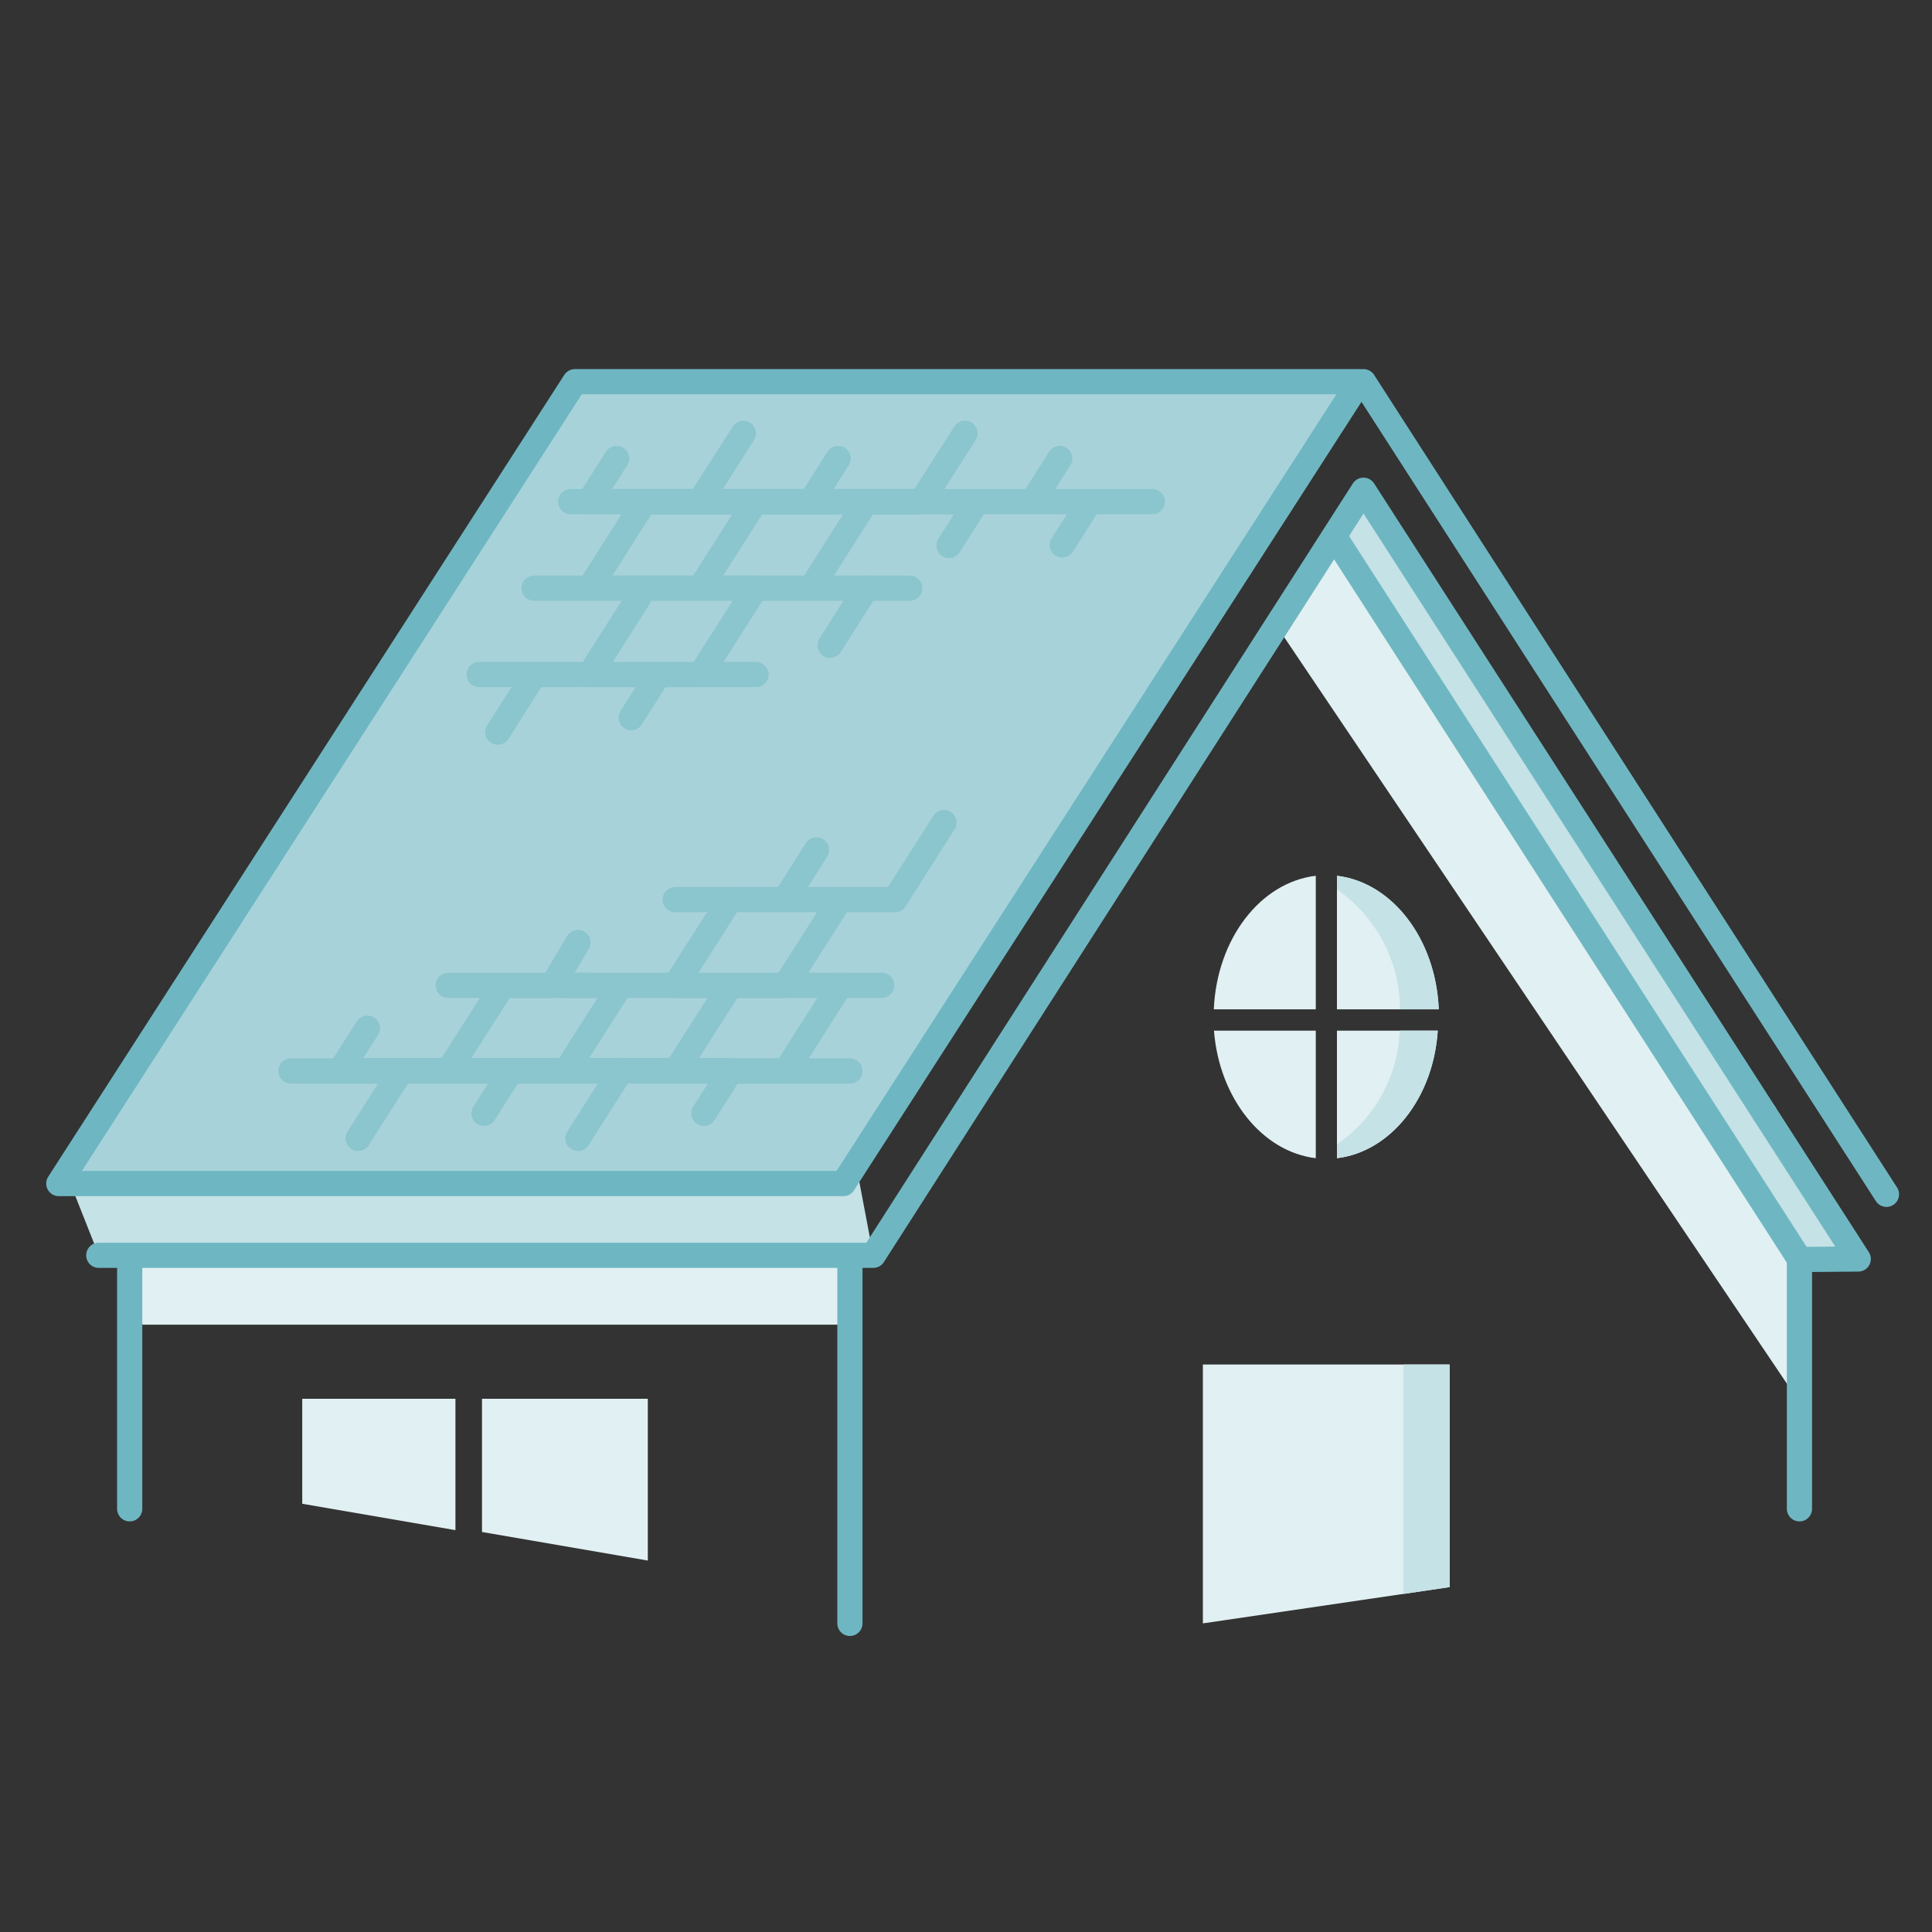 <svg id="Layer_1" data-name="Layer 1" xmlns="http://www.w3.org/2000/svg" viewBox="0 0 115 115"><rect x="0" y="0" width="115" height="115" fill="#333333" stroke="none"/><defs><style>.cls-1,.cls-5{fill:none}.cls-1{clip-rule:evenodd}.cls-2{fill:#c5e2e6}.cls-3{fill:#e1f0f2}.cls-4,.cls-6{fill:#a8d2da}.cls-5,.cls-6{stroke:#6eb7c2;stroke-linecap:round;stroke-linejoin:round;stroke-width:1.5px}.cls-6{stroke:#8bc5ce}.cls-7{clip-path:url(#clip-path)}</style><clipPath id="clip-path"><path class="cls-1" d="M344.22-89.73a2 2 0 0 0-1.76.73l-.07.08 9.41 1V-88a2 2 0 0 0-1.43-1.07h-.15zM355-94.45a1 1 0 0 1 1 1 1 1 0 0 1-.88 1h-4.69a1 1 0 0 0-.8.4l-.06.1-.42.73 1.23.13a4 4 0 0 1 3.58 4v.38a1 1 0 0 1-1.1.92l-11.94-1.25a1 1 0 0 1-.89-1.1 4 4 0 0 1 4.4-3.56l2.57.27.85-1.49a3 3 0 0 1 2.4-1.51H355zm-10.22 8.8a1 1 0 0 1 .89 1v.12l-.11 1a1 1 0 0 1-1.1.89 1 1 0 0 1-.89-1v-.12l.11-1a1 1 0 0 1 1.12-.89zm7 .73a1 1 0 0 1 .89 1v.12l-.11 1a1 1 0 0 1-1.1.89 1 1 0 0 1-.89-1V-83l.11-1a1 1 0 0 1 1.08-.92zm-3.48-.36a1 1 0 0 1 .89 1v.12l-.32 3a1 1 0 0 1-1.1.89 1 1 0 0 1-.89-1v-.12l.32-3a1 1 0 0 1 1.08-.89zm-7-.74a1 1 0 0 1 .9 1v.11l-.41 4a1 1 0 0 1-1.1.89 1 1 0 0 1-.9-1v-.12l.42-4a1 1 0 0 1 1.1-.86zm3.07 4.35a1 1 0 0 1 .89 1v.12l-.32 3a1 1 0 0 1-1.1.89 1 1 0 0 1-.89-1v-.12l.32-3a1 1 0 0 1 1.11-.89zm7 .73a1 1 0 0 1 .89 1v.12l-.31 3a1 1 0 0 1-1.1.89 1 1 0 0 1-.9-1v-.12l.31-3a1 1 0 0 1 1.08-.89zm-3.69 1.62a1 1 0 0 1 .89 1v.11l-.21 2a1 1 0 0 1-1.1.89 1 1 0 0 1-.89-1v-.12l.21-2a1 1 0 0 1 1.07-.88zm-7.07.26a1 1 0 0 1 .9 1v.06l-.22 2.12a1 1 0 0 1-1.1.89 1 1 0 0 1-.9-1V-76l.22-2.12a1 1 0 0 1 1.07-.94z"/></clipPath></defs><path class="cls-2" d="M4.19 70.45l1.69 4.27h46.1l-1.03-5.43-.75 1.16H4.19z"/><path class="cls-3" d="M51.25 78.85H8.48l-.76-3.88h42.77l.76 3.88z"/><path class="cls-4" d="M80.92 22.72h-46.7L3.5 70.45h46.7l30.72-47.73z"/><path class="cls-2" d="M107.11 74.94l-27.68-43 1.73-2.76 29.45 45.76h-3.5z"/><path class="cls-5" d="M112.29 71.09L81.16 22.72"/><path class="cls-3" d="M107.11 74.94l-27.68-43-3.42 5.35 31.1 46.18v-8.53z"/><path class="cls-5" d="M5.88 74.72h46.1l29.18-45.54 23.87 37.09"/><path class="cls-6" d="M41.68 35.01h-6.59l3.27-5.15h6.6l-3.28 5.15z"/><path class="cls-6" d="M48.28 35.01h-6.6l3.28-5.15h6.59l-3.27 5.15zm5.87 0h-5.87l3.27-5.15h6.6l-1.66 2.61m6.74-.03l1.64-2.58h-.13M29.63 43.58l2.18-3.43h6.6m0 0H45m-13.21-5.14h6.59l-3.27 5.14h-6.59"/><path class="cls-6" d="M41.7 40.15h-6.59l3.27-5.14h6.6l-3.28 5.14zm7.71-1.74l2.16-3.4m-8.27-7.72l-1.64 2.57h-6.59l1.63-2.57"/><path class="cls-6" d="M49.89 27.29l-1.63 2.57h-6.6l2.59-4.07m12.24 1.5l-1.64 2.57h-6.59l1.63-2.57"/><path class="cls-6" d="M63.08 27.29l-1.63 2.57h-6.6l2.59-4.07M39.2 40.15l-1.63 2.57m-3.6-12.86h34.62M48.6 50.6l-1.87 2.95h-6.54"/><path class="cls-6" d="M56.19 48.96l-2.92 4.59h-6.54l1.87-2.95m-18.21 8.05l-3.25 5.1H20.6"/><path class="cls-6" d="M33.69 63.75h-7.01l3.25-5.1h7.01l-3.25 5.1z"/><path class="cls-6" d="M40.23 63.75h-6.54l3.25-5.1h6.54l-3.25 5.1zm6.54 0h-6.54l3.25-5.1h6.54l-3.25 5.1zm-3.31-10.2l-3.25 5.1h-6.55"/><path class="cls-6" d="M46.75 58.65h-6.54l3.25-5.1H50l-3.25 5.1zm-24.49 7.62l1.63-2.55h-3.63l1.61-2.52m6.94 5.07l1.62-2.55h-6.54l-2.57 4.04m14.03-1.49l1.63-2.55h-6.55l-1.62 2.55"/><path class="cls-6" d="M41.9 66.27l1.62-2.55h-6.54l-2.58 4.04m-17.08-4.01h33.27m-23.91-5.1h6.21l1.51-2.55m15.62 2.55h2.46"/><path class="cls-5" d="M80.92 22.72h-46.7L3.5 70.45h46.7l30.72-47.73zM7.72 74.97v14.84m42.87-14.84v21.66m28.84-64.69l27.68 43"/><path class="cls-3" d="M27.11 83.26h-9.12v6.25l9.12 1.57v-7.82zm1.58 0v7.93l9.87 1.7v-9.63h-9.87z"/><path class="cls-5" d="M107.11 89.81V74.97l3.5-.03-5.58-8.67"/><path class="cls-3" d="M71.6 81.22v15.41l14.69-2.16V81.22H71.6z"/><path class="cls-2" d="M83.53 81.22v13.66l2.76-.41V81.22h-2.76z"/><path class="cls-3" d="M79.58 60.08h6.06c-.17-4.19-2.77-7.56-6.06-7.95zm-1.26 0v-7.95c-3.3.39-5.89 3.76-6.07 7.95zm1.26 1.27v7.59c3.19-.38 5.74-3.57 6-7.59zm-1.26 0h-6.06c.31 4 2.86 7.21 6.06 7.59z"/><path class="cls-2" d="M79.58 52.13v.81a8.76 8.76 0 0 1 3.76 7.14h2.3c-.17-4.19-2.77-7.56-6.06-7.95zm3.74 9.22a8.62 8.62 0 0 1-3.74 6.77v.82c3.19-.38 5.74-3.57 6-7.59z"/></svg>